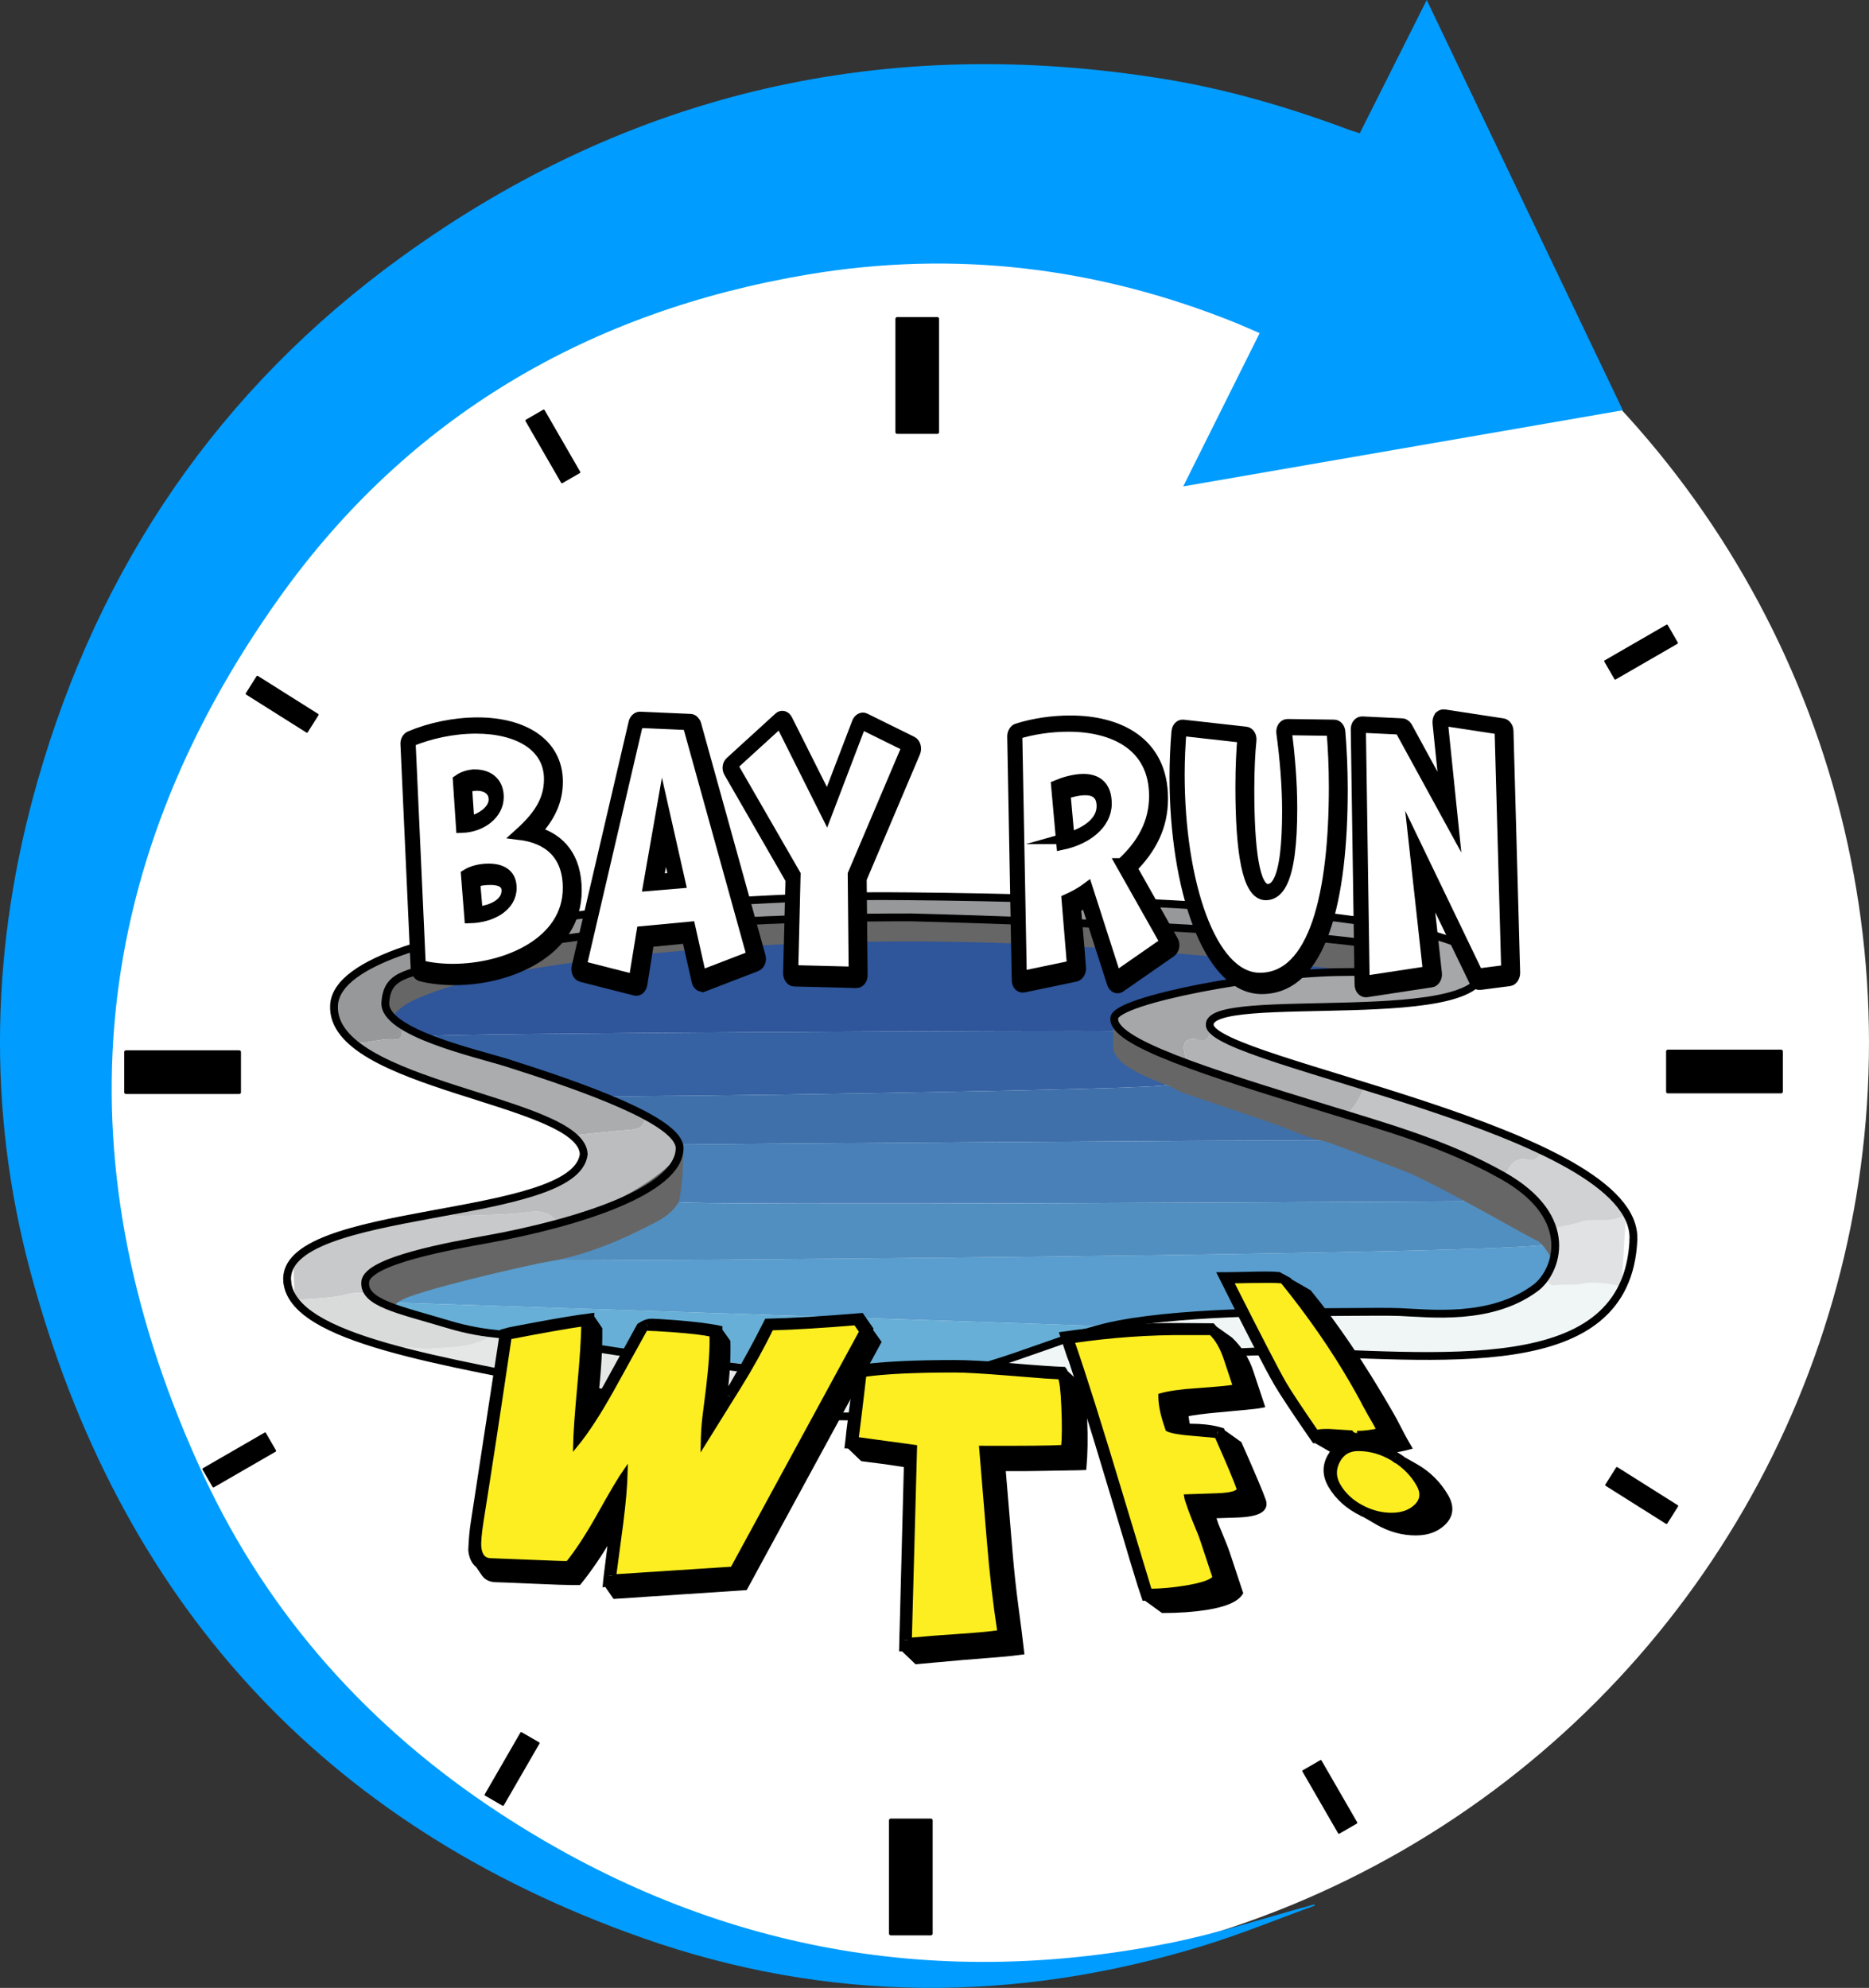 <?xml version="1.0" encoding="UTF-8"?>
<svg xmlns="http://www.w3.org/2000/svg" viewBox="0 0 838.75 892.05">
  <rect x="0" y="0" width="838.75" height="892.05" fill="#333333" stroke="none"/>
  <defs>
    <style>
      .cls-1, .cls-2, .cls-3, .cls-4 {
        fill: none;
      }

      .cls-1, .cls-5, .cls-6, .cls-7, .cls-8, .cls-9, .cls-10, .cls-11, .cls-12, .cls-13, .cls-14, .cls-15, .cls-16, .cls-17, .cls-18, .cls-19, .cls-20, .cls-21, .cls-22, .cls-23, .cls-24, .cls-25, .cls-26, .cls-27, .cls-28 {
        stroke-width: 0px;
      }

      .cls-29 {
        stroke-width: .87px;
      }

      .cls-29, .cls-30, .cls-2, .cls-3, .cls-4 {
        stroke: #000;
      }

      .cls-29, .cls-30, .cls-3 {
        stroke-linecap: round;
        stroke-linejoin: round;
      }

      .cls-30 {
        stroke-width: 1.56px;
      }

      .cls-2 {
        stroke-width: 5.28px;
      }

      .cls-2, .cls-4 {
        stroke-miterlimit: 10;
      }

      .cls-3 {
        stroke-width: 3.5px;
      }

      .cls-4 {
        stroke-width: 1.92px;
      }

      .cls-6 {
        fill: #4880b7;
      }

      .cls-7 {
        fill: #528fc1;
      }

      .cls-8 {
        fill: #599ece;
      }

      .cls-9 {
        fill: #3662a3;
      }

      .cls-10 {
        fill: #3f70aa;
      }

      .cls-11 {
        fill: #c3c4c5;
      }

      .cls-12 {
        fill: #d1d2d3;
      }

      .cls-13 {
        fill: #e1e2e3;
      }

      .cls-14 {
        fill: #c8c9ca;
      }

      .cls-15 {
        fill: #d9dada;
      }

      .cls-16 {
        fill: #aaacad;
      }

      .cls-17 {
        fill: #b2b3b5;
      }

      .cls-18 {
        fill: #bcbdbe;
      }

      .cls-19 {
        fill: #a6a7a9;
      }

      .cls-20 {
        fill: #666;
      }

      .cls-21 {
        fill: #2f559a;
      }

      .cls-22 {
        fill: #96989a;
      }

      .cls-23 {
        fill: #009cff;
      }

      .cls-24 {
        fill: #fff;
      }

      .cls-25 {
        fill: #fcee21;
      }

      .cls-26 {
        fill: #e5e6e6;
      }

      .cls-27 {
        fill: #f0f5f5;
      }

      .cls-28 {
        fill: #67afd6;
      }
    </style>
  </defs>
  <g id="Layer_8" data-name="Layer 8">
    <circle class="cls-24" cx="420.22" cy="467.86" r="418.53"/>
  </g>
  <g id="Layer_11" data-name="Layer 11">
    <path class="cls-23" d="M590.13,855.08c-16.69,6.05-33.15,12.83-50.1,18.03-84.2,25.86-168.64,25.74-251.64-3.47-144.02-50.69-235.1-151.71-274.66-298.63-19.8-73.52-17.72-147.64,3.19-220.75,27.65-96.67,81.61-175.82,163.2-234.91C282.83,40.99,397.43,15.17,522.43,35.44c28.4,4.61,55.95,12.7,82.91,22.77,1.42.53,2.89.95,4.88,1.6,9.88-19.67,19.68-39.16,30.05-59.81,29.59,61.89,58.65,122.69,88.01,184.1-65.64,11.37-130.72,22.64-197.29,34.17,11.65-23.36,22.74-45.61,34.29-68.77-3.86-1.67-7.31-3.24-10.82-4.66-61.92-24.97-126-32.7-191.78-21.68-98.22,16.46-179.24,63.69-237.11,144.74-88.39,123.81-98.19,256.56-34.29,394.1,29.33,63.13,74.8,113.59,132.99,151.67,91.97,60.18,192.41,79.75,300.33,58.31,21.99-4.37,43.43-11.5,65.12-17.36.13.15.27.31.4.46Z"/>
  </g>
  <g id="Layer_12" data-name="Layer 12">
    <rect class="cls-30" x="402.61" y="143.08" width="18.04" height="50.84"/>
    <rect class="cls-29" x="225.31" y="777.82" width="9.02" height="31.98" transform="translate(427.69 -8.56) rotate(30)"/>
    <rect class="cls-29" x="122.1" y="300.05" width="9.02" height="31.98" transform="translate(-208.26 254.63) rotate(-57.78)"/>
    <rect class="cls-29" x="243.59" y="184.33" width="9.02" height="31.98" transform="translate(-66.92 150.89) rotate(-30)"/>
    <rect class="cls-29" x="102.86" y="639.15" width="9.02" height="31.98" transform="translate(621.05 234.59) rotate(60)"/>
    <rect class="cls-29" x="592.28" y="790.37" width="9.02" height="31.98" transform="translate(-323.23 406.42) rotate(-30)"/>
    <rect class="cls-29" x="732.25" y="655.15" width="9.02" height="31.98" transform="translate(-223.86 936.57) rotate(-57.78)"/>
    <rect class="cls-29" x="731.95" y="276.63" width="9.02" height="31.98" transform="translate(621.65 -491.49) rotate(60)"/>
    <rect class="cls-30" x="399.73" y="816.85" width="18.04" height="50.84"/>
    <rect class="cls-30" x="72.93" y="455.7" width="18.04" height="50.84" transform="translate(563.06 399.17) rotate(90)"/>
    <rect class="cls-30" x="764.87" y="455.41" width="18.04" height="50.84" transform="translate(1254.72 -293.06) rotate(90)"/>
  </g>
  <g id="Layer_7" data-name="Layer 7">
    <g>
      <g>
        <path class="cls-28" d="M178.25,584.02c-.55-.02-.84-.03-.84-.03-.09.38-1.75,2.2-1,2.72,5.81,4.1,35.8,10.54,37.02,10.9,1.7.41,139.28,18.07,142.18,18.07,4,0,55.93,3.72,69.93,1,3.6-1.5,16.41-4.09,20.01-5.45,16.21-5.99,24.01-8.17,40.02-13.62,1.6-1.5,3.47,0,5.18-.41,1.22-.44,3.09-.09,3.21-2.13-26.22-1.03-316.18-10.54-316.18-10.54,0,0,.17-.2.46-.52Z"/>
        <path class="cls-8" d="M694.69,556.75c-.03.15-.5.3-1.39.45.88.55,1.4.88,1.39.91-.92,4.88-453.08,8.09-450.55,7.42,1.57-.42,3.14-.85,4.7-1.29-2.55-.01-3.84-.04-3.7-.08-2.38.11-4.75.23-7.12.35-5.7-.82-11.01,2.04-16.51,3.27-12.21,2.86-24.31,5.86-36.22,10.35-2.35.88-5.8,4.52-7.04,5.88-.29.32-.46.52-.46.52,0,0,289.96,9.51,316.18,10.54,1.14.05,1.8.07,1.89.09,0,0,0,0,.01,0,18.11-2.18,36.11-5.18,54.22-6.4,15.48-1.03,79.85,1.56,119.53-1.2,12.07-.84,23.41-13.99,24.08-14.46,4-8.17,7-8.17,1-16.35Z"/>
        <path class="cls-21" d="M498.92,462.71c.49-.07,1.31.32,1.3.24-.6-6.54,1.24-9.74,5.44-11.37,4.9-1.91,9.91-2.86,14.91-3.95,27.51-5.99,55.13-10.9,83.04-11.17,1.6,0,3.3.55,4.7-1.09-1.1-2.04-2.8-2.04-4.4-2.32-16.21-2.32-32.42-3.68-48.63-5.18-19.31-1.77-38.72-3-58.03-4.63-24.71-2.04-49.53-1.91-74.34-3.54-24.81-1.63-49.63,1.77-74.44,1.23-.7,0-1.3.14-2,.14-25.21,2.32-50.53,3.27-75.74,6.54-23.41,3-46.82,6.13-69.84,12.94-6.4,1.91-12.81,3.81-18.81,7.77-2.3,1.64-4.8,3-5.3,7.22,1,1.36,1.9,2.59,2.9,3.81,4.3,1.77,8.2,4.9,12.71,5.59.12,0,.24,0,.36,0,1.77-1.3,290.58-2.65,306.16-2.22Z"/>
        <path class="cls-9" d="M268.98,491.82s.08.02.11.03c5.83.78,252.7-2.83,254.38-4.99.03.01.37.12.98.32-.89-2.68-17.97-19.94-24.86-24.43,0-.01-.24-.03-.67-.04-15.58-.43-304.39.92-306.16,2.22-.12.09-.24.16-.36.27,15.11,5.45,30.12,10.9,45.22,16.08,10.48,3.73,20.86,7.08,31.34,10.54.03-.03.05-.04.02,0Z"/>
        <path class="cls-10" d="M594.38,511.71c-4.95-1.63-10.86-3.76-15.68-5.64-16.25-6.44-48.27-16.94-54.25-18.89-.6-.2-.95-.31-.98-.32-1.68,2.15-248.54,5.76-254.38,4.99-.08,0-.12-.02-.11-.03.03-.05.01-.04-.02,0-.07.07-.24.28-.32.37,6.4,3.95,13.81,4.5,20.01,9.26,5.78,2.04,11.17,5.16,14.77,12.19,0,0,.37-.01,1.06-.02,17.31-.26,243.57-1.94,289.9-1.9Z"/>
        <path class="cls-6" d="M662.05,539.05c-7.01-4.29-34.4-15.98-34.4-17.72-.6-1.09-17.91-5.04-25.01-9.54-.09-.05-3.03-.08-8.26-.08-46.32-.04-272.59,1.64-289.9,1.9-.69,0-1.06.02-1.06.02,1.06,5.43,2.14,19.75.4,25.74,3.04,1.7,332.23-.19,358.23-.33Z"/>
        <path class="cls-7" d="M694.69,558.12s-.51-.35-1.39-.91c-6.02-3.77-29.62-18-29.62-18.16-.11,0-.67,0-1.62,0-26,.14-355.19,2.03-358.23.33-.05-.03-.09-.04-.14-.07-3,2.32-5.8,5.04-8.9,6.95-14.83,8.32-30.3,13.63-45.94,17.99-1.57.44-3.13.87-4.7,1.29-2.53.68,449.64-2.54,450.55-7.42Z"/>
      </g>
      <g>
        <path class="cls-1" d="M696.69,567.65c1.6-3,1.2-5.99,1-9.54,1.22-2.04-1.17-4.89-1-6.81-4.03-8.88-9.39-17.56-21.07-23.17-1.03-.06-3.37-1.78-4.75-2.32-11.72-6.86-64.67-25.91-66.23-26.29-2.3,1.77-19.04-4.64-21.94-6.55-12.08-4.35-24.39-6.26-36.09-11.16-4.5-1.85-7.86-2.04-11.83-4.14-8.36-.78-20.07-9.04-27.72-12.07-2.44-.99-6.5-4.49-6.48-8.31.03-3.55,3.36-5.37,9-6.81,19.61-5.04,40.22-9.67,60.03-12.26,12.81-1.63,25.31-1.77,38.02-2.72,10.31.95,36.02-1.36,35.02-4.09-1-2.72-13.63-5.59-12.13-5.72-.03-.03-.06-.05-.09-.08-2.99,2.03-28.3-4.07-39.8-5.1-12.31-.95-23.81-1.36-36.02-2.72-14.41-1.5-29.72.14-44.02-2.72-4,0-9.81-.14-14.01,0-31.92-.27-65.03-4.09-95.05-4.09-27.61.95-55.03,2.72-83.04,4.09-45.02,1.36-74.04,8.17-115.06,16.35-6.6,1.63-12.61,2.45-19.01,5.45-2.3,1.09-6,2.04-8,4.09-2.5,2.86-4.5,9.81-2,13.62,1.21,1.9,4.66,2.74,5.78,4.93,9.22,7.34,62.25,20.96,88.27,31.86,5.15,2.16,20.88,6.8,21.68,10.07,0,.05.01.1.02.15,4.92,2.23,12.02,4.54,14.99,12.25.3,2.18-.07,3.96-.67,6.14-2.1,4.9-5.33,7.62-8.83,10.21-12.41,9.13-25.59,12.81-39.19,17.04-1.64.4-3.85,2.56-5.8,1.48-1.14,1.85-3.61.81-5.2,1.25-18.01,5.18-36.02,8.17-54.03,12.26-6.6,1.5-19.81,5.59-26.01,9.54-3.3,2.04-1,6.81.07,8.58-.13.1-.27.19-.4.27.32.08.62.17.9.27,3.43,3.14,7.83,5.59,12.43,5.86,9.61,5.04,19.11,6.95,29.02,9.54,1.7.41,4,1.36,5.98.67.6.86,1.26,1.3,1.95,1.51,1.58-.58,3.19-.91,4.96-.15,11.01,1.63,22.11,3.41,33.12,4.9,10.91,1.5,22.14,2.73,33.04,3.96,14.33.96,30.02,2.72,43.8,4.63.6,0,13.63.42,14.23.82-.12.1-.25.19-.37.29,12.42,1.23,37.77,2.28,41.39,3.8,2.3,0,25.01,2.72,30.02,2.72,2.44.03,14.78-2.54,32.02-8.17,12.36-4.04,27.05-11.03,43.02-14.99,22.01-5.45,43.02-6.81,69.04-6.81,17.58,0,38.07-.57,58.03,0,48.03,1.36,72.04-5.45,76.04-16.35.03-3.26,2.42-2.69,3-5.45Z"/>
        <path class="cls-1" d="M541.14,466.39c-.46.11-.99.21-1.59.31.56.02,1.09-.06,1.59-.31Z"/>
        <path class="cls-27" d="M727.71,577.19c-4.8-.95-12.23-2.19-16.94-1.23-4.4.95-8.8.27-13.21.82-2.3.27-3.17-1.76-3.87-3.67-4,10.9-28.01,17.71-76.04,16.35-19.96-.57-40.45,0-58.03,0-26.01,0-47.02,1.36-69.04,6.81-15.97,3.95-30.66,10.94-43.02,14.99-17.23,5.63-29.58,8.2-32.02,8.17-5,0-27.71-2.72-30.02-2.72-3.62-1.52-28.97-2.57-41.39-3.8-7.62,5.97-25.48,9.94-33.65,10.61-13.29,1.21-27.29,1.66-40.81.52-.65.14-1.3.32-1.94.57,1.1,1.77,2.7,1.09,4.1,1.63,8.9.95,17.91,1.36,26.81,2.86,17.11,2.72,34.22,3.95,51.33,4.9,17.21,1.09,34.42.27,51.73.27.65,0,38.85-2.59,89.73-15.5,24.01-6.09,52.17-15.69,78-13.63,42.31,3.38,90.66,6.59,123.25-2.06,18.52-4.92,32.14-14.67,36.16-27.72"/>
        <path class="cls-22" d="M177.09,466.42c4.3.41,3.1-3.54,2.7-6.68.14-.1.28-.34.41-.24-1.13-2.19-4.58-3.03-5.78-4.93-2.5-3.81-.5-10.76,2-13.62,2-2.04,5.7-3,8-4.09,6.4-3,12.41-3.81,19.01-5.45,41.02-8.17,70.04-14.99,115.06-16.35,28.01-1.36,55.43-3.13,83.04-4.09,30.02,0,63.13,3.81,95.05,4.09,4.2-.14,10.01,0,14.01,0,14.31,2.86,29.62,1.23,44.02,2.72,12.21,1.36,23.71,1.77,36.02,2.72,11.5,1.03,36.81,7.12,39.8,5.1-3.77-3.35-7.34-4.81-11.41-2.92-1.8.82-3.3.54-5-1.23-5.22-5.58-3.81-7.08,3.34-6.97-3.84-.72-7.5-1.44-11.72-2.15-.7-.27-24.01-2.72-24.01-2.72,0,0-13.61-1.36-19.01-1.36-4,0-32.42-2.18-48.03-2.72-4,0-72.27-2.87-105.58-3.55-27.11-.54-54.23.55-81.34,2.45-20.01,1.36-40.29,2.6-60.2,5.18-8.9,1.23-18.01,2.72-27.01,4.09-4,0-6.8.68-10.01,1.36-19.61,4.09-38.35,8.03-57.56,14.98-6.4,2.32-12.51,5.45-17.91,10.9-6.4,6.4-6.8,14.44-1.2,22.07,1.3,1.77,2.8,3.13,4.2,4.63.1.06.2.1.31.16,6.33.86,12.47-2.06,18.8-1.39Z"/>
        <path class="cls-16" d="M257.83,509.47c8.7-.95,17.31-1.91,26.01-2.59,3.1-.27,5.1-1.23,5.7-5.59.2.09.41.19.62.28,0-.05,0-.1-.02-.15-.8-3.27-16.53-7.92-21.68-10.07-26.01-10.9-79.04-24.52-88.27-31.86-.13-.1-.27.15-.41.24.4,3.13,1.6,7.08-2.7,6.68-6.33-.67-12.47,2.25-18.8,1.39-.07,0-.14-.01-.21-.02,4,4.9,10.16,7.6,15.34,9.95,15.01,6.81,27.99,9.12,42.5,14.43,14.21,5.18,28.34,8.86,41.55,18.26.42.09.84.18,1.27.25-.28-.39-.58-.8-.89-1.21Z"/>
        <path class="cls-14" d="M132.24,583.38c7.79-.74,15.76-.54,23.44-2.53,3.12-.85,6.81-.93,9.4-.27.13-.09.27-.17.4-.27-1.07-1.76-3.37-6.53-.07-8.58,6.2-3.95,19.41-8.04,26.01-9.54,18.01-4.09,36.02-7.08,54.03-12.26,1.6-.43,4.07.6,5.2-1.25-.07-.04-.13-.07-.2-.11-4.2-5.04-8.43-5.32-13.53-4.64-10.51,1.36-21.11,1.23-31.72,1.77-1.29,0-2.09-.94-2.69-2.42-18.45,3.53-36.8,7.07-54.94,12.91-5.8,1.91-11.41,4.36-15.91,10.08"/>
        <path class="cls-18" d="M205.2,545.71c10.61-.54,21.21-.41,31.72-1.77,5.1-.68,9.33-.4,13.53,4.64.07.04.13.08.2.11,1.95,1.09,4.16-1.08,5.8-1.48,13.61-4.22,26.79-7.91,39.19-17.04,3.5-2.59,6.73-5.31,8.83-10.21.6-2.18.97-3.96.67-6.14-2.98-7.71-10.07-10.02-14.99-12.25-.21-.09-.42-.19-.62-.28-.6,4.36-2.6,5.31-5.7,5.59-8.7.68-17.31,1.63-26.01,2.59.31.41.61.82.89,1.21,4.2,5.86,4.7,9.45-.27,14.74-2.1,1.91-5.6,4.22-8,5.45-15.41,7.9-31.94,8.17-47.95,12.39,0,.01.01.02.02.04.6,1.48,1.4,2.42,2.69,2.42Z"/>
        <path class="cls-26" d="M310.49,623.51c8.17-.67,26.03-4.64,33.65-10.61.12-.1.25-.19.37-.29-.6-.41-13.63-.82-14.23-.82-13.78-1.9-29.46-3.66-43.8-4.63-10.91-1.23-22.14-2.46-33.04-3.96-11.01-1.5-22.11-3.27-33.12-4.9-1.76-.76-3.38-.43-4.96.15,1.82.56,3.91-.45,6.09.54-9.1,6.13-19.04,5.44-28.64,6.26-5,.41-10.58-1.76-15.38.55,4,1.36,5.98,2.17,9.28,2.85,13.11,2.59,26.41,4.77,39.62,7.08,12.11,2.18,25.94,7.23,38.15,7.77,1.73.2,3.47.37,5.22.52,13.52,1.14,27.52.69,40.81-.52Z"/>
        <path class="cls-15" d="M133.77,586.85c14.63,9.41,27.64,14.86,43.65,18.94,4.8-2.32,10.38-.14,15.38-.55,9.61-.82,19.54-.13,28.64-6.26-2.18-.99-4.26.03-6.09-.54-.69-.21-1.34-.65-1.95-1.51-1.97.69-4.28-.27-5.98-.67-9.91-2.59-19.41-4.5-29.02-9.54-4.6-.27-9-2.72-12.43-5.86-.28-.1-.59-.19-.9-.27-2.59-.66-6.28-.57-9.4.27-7.68,1.99-15.65,1.79-23.44,2.53"/>
        <path class="cls-19" d="M614.02,421.47c1.7,1.77,3.2,2.04,5,1.23,4.07-1.89,7.64-.43,11.41,2.92.03.03.06.05.09.08-1.5.14,11.13,3,12.13,5.72,1,2.72-24.71,5.04-35.02,4.09-12.71.95-25.21,1.09-38.02,2.72-19.81,2.59-40.42,7.22-60.03,12.26-5.64,1.44-8.98,3.26-9,6.81-.03,3.82,4.04,7.32,6.48,8.31,7.65,3.03,19.35,11.3,27.72,12.07-.7-.37-1.42-.8-2.18-1.31-1.7-5.99-2.53-9.54,2.67-10.22,1.3-.13,2.82.93,4.25.97.6-.1,1.06-.41,1.53-.52.97-.49,1.87-1.84,2.33-4.26,0,0,0,0,0,0-.52-1.06-1.07-2.27-.78-3.67,1.5-3.27,5.6-3.54,8-4.09,8.2-1.77,16.71-2.86,25.01-2.72,15.71.27,31.32-1.23,47.02-1.36,0,0,7.38-.14,9.58-.14,4.6,0,8.83-2.45,13.43-2.59,5.3-.14,9.3-.82,14.01-4.09,2.5-1.63,6-5.18,6-9.54.1-3.95-2.7-5.04-5-6.81-3.1-2.45-5.5-3.95-9-5.45-8.4-3.41-16.51-4.36-25.01-6.81-3.74-.31-6.85-.53-9.29-.57-7.15-.11-8.56,1.39-3.34,6.97Z"/>
        <path class="cls-13" d="M729.71,544.49c-5.7,5.18-14.13,1.63-20.24,3.81-3.2,1.09-9.38,2.19-12.78,3-.17,1.92,2.22,4.77,1,6.81.2,3.54.6,6.54-1,9.54-.58,2.76-2.98,2.19-3,5.45.7,1.91,1.57,3.94,3.87,3.67,4.4-.54,8.8.14,13.21-.82,4.7-.95,12.13.28,16.94,1.23"/>
        <path class="cls-12" d="M729.71,544.49c-1.3-2.72-5.1-6.27-7-8.17-7.89-7.85-19.5-14.87-30.97-19.74-1.92,5.65-5.68,3.38-8.75,3.52-3.4.27-5.9,2.87-7.3,8.04-.02,0-.04,0-.06,0,11.68,5.61,17.03,14.28,21.07,23.17,3.4-.82,9.58-1.91,12.78-3,6.1-2.18,14.53,1.37,20.24-3.81"/>
        <path class="cls-11" d="M604.64,499.54c1.57.38,54.51,19.43,66.23,26.29,1.38.54,3.71,2.26,4.75,2.32.02,0,.04,0,.06,0,1.4-5.18,3.9-7.77,7.3-8.04,3.07-.13,6.83,2.13,8.75-3.52.02-.05.04-.1.06-.16-8.8-3.81-17.61-7.9-26.61-11.58-11.71-4.77-52.53-17.57-52.53-17.57-2.5,5.45-4.4,9.4-8,12.26Z"/>
        <path class="cls-17" d="M541.14,466.39c-.49.25-1.03.32-1.59.31-1.43-.04-2.98-.67-4.28-.55-5.2.68-4.38,4.23-2.67,10.22.75.51,1.47.94,2.18,1.31,3.97,2.1,7.32,2.29,11.83,4.14,11.71,4.9,24.01,6.81,36.09,11.16,2.9,1.91,19.64,8.32,21.94,6.55,3.6-2.86,5.5-6.81,8-12.26-10.11-2.72-32.02-9.26-42.02-12.26-9.2-2.86-18.73-6.27-27.24-12.67,0,0,0,0,0,0-.46,2.42-1.27,3.57-2.24,4.05Z"/>
        <path class="cls-20" d="M608.52,435.77c-46.82-5.18-93.75-9.67-140.77-11.85-49.03-2.32-97.95-1.91-146.98,1.63-29.12,2.04-58.03,4.9-86.95,10.08-15.31,2.72-30.62,5.72-45.42,11.99-4.2,1.77-8.78,3.96-11.98,8.32-5.1-4.09-4.6-10.35,0-14.99,4.9-4.9,10.18-5.18,15.98-6.68,32.12-8.58,64.46-14.43,97.08-17.84,30.72-3.13,61.61-3.14,92.32-4.37,29.12-1.09,58.23.27,87.35.68,9.5.14,18.94,1.91,28.44,2.32,4,0,12.08,0,12.08,0,0,0,40.6,2.48,73.97,5.46,22.6,2.02,41.62,4.58,43.5,5.58,5.53,1.23,15.68,3.13,15.61,5.59s-22.61,5.72-34.22,4.09Z"/>
        <path class="cls-20" d="M183.89,581.81c-2.5.95-5.1,1.91-7.1,4.36-4.7.14-8.4-3-11.91-6.68-1.9-5.18.23-7.35,2.53-9.12,6.9-5.59,15.68-6.68,23.49-8.32,19.81-4.5,39.85-7.89,59.56-13.48,1.75,1.04,43.15-13.73,55.94-32.63.38,7.79-.33,16.96-1.73,23.36-2.8,4.63-6.6,7.22-10.61,9.26-15.71,8.31-31.92,14.99-48.73,17.71-3.1.41-44.12,9.4-61.43,15.53Z"/>
        <path class="cls-20" d="M628.75,508.25c15.21,5.18,30.02,12,44.92,18.53,4.5,3.54,9.99,6.52,14.01,10.9,5,5.45,6,6.81,9,13.62,1.1,5.72,2,5.45.3,14.71-2-3.54-4-7.08-7-9.26-.8.27-38.52-21.8-57.23-30.24-1.6-.68-37.75-14.58-38.55-14.44-7.2-1.23-14.01-4.77-21.01-7.22-13.51-4.77-27.11-9.26-40.72-13.9-2.7-.68-4.88-2.31-7.88-3.67-6.9-2.72-14.23-5.18-20.54-10.09-1.4-1.09-3.87-3.81-4.48-6.26.2-3.95-.2-8.99,0-13.62,2,4.09,2.42,4.06,6,6.81,6.11,4.68,16.73,10.35,25.01,12.26,6,1.36,12.41,4.77,18.01,6.81,9.61,3.54,31.02,9.54,34.02,10.9s46.12,14.5,46.12,14.16Z"/>
        <path class="cls-3" d="M128.89,575.14c-3.3-34.51,129.6-26.46,133.07-57.22-.93-24.53-113.84-30.43-112.06-66.75,2-40.87,196.6-49.3,248.13-49.04,51.53.26,260.19,2.94,267.16,30.15,7.98,31.16-124.47,10.98-122.28,27.88,2.19,16.9,192.35,46.78,190.12,96.2"/>
        <path class="cls-3" d="M733.04,556.36c-2.89,63.87-86.86,51.83-159.91,50.11-58.03-1.36-109.06,24.52-173.09,28.61-19.22,1.23-73.45,1.25-134.07-10.9-67.34-13.5-134.59-23.12-137.07-49.04"/>
        <path class="cls-3" d="M253.83,602.81c-26.42-5.06-33.56-2.78-52.9-8.6-22.11-6.65-38.02-9.54-37.02-19.07,1-9.54,39.18-16.19,55.03-19.07,40.37-7.35,86.05-21.75,86.05-40.87,0-12.26-43.83-27.61-77.04-38.14-13.78-4.37-56.03-13.69-55.03-27.25,1-13.62,10.8-12.47,33.02-19.07,17.46-5.19,39.2-8.68,68.04-12.26,54-6.7,112.04-6.81,135.07-6.81,0,0,80.52,1.96,144.57,6.26,67.23,4.52,88.03,9.09,89.55,14.17-2,2.72-25.04,4.07-40.02,4.09-35.98.04-101.58,12.4-103.05,20.43-2,10.9,42.14,24.62,95.05,40.87,28.58,8.78,54.09,15.98,79.04,29.97,34.02,19.07,24.16,43.55,15.01,50.41-20.01,14.99-47.59,11.43-61.03,10.9-8.79-.35-35.21.21-44.02,0-1.54-.04-58.5-.41-88.05,6.81-25.7,6.28-54.52,21.29-83.51,23.18-41.55,2.71-150.03-14.27-158.74-15.94Z"/>
      </g>
    </g>
    <g>
      <g>
        <path class="cls-5" d="M676.56,328l3,108.58c0,1.58-.96,3.15-2.14,3.29l-13.27,1.72c-.75.14-1.82-.57-2.26-1.43l-22.15-45.84c1.6,14.18,3.21,28.36,4.71,42.54.21,1.72-.86,3.44-2.14,3.58l-29.21,4.44c-1.39.14-2.57-1.29-2.57-3.15l-1.71-114.45c0-1.86,1.07-3.15,2.46-3.15l18.08.86c.53,0,1.5.72,1.82,1.29l17.87,32.8-3.53-34.52c-.21-2.15.96-3.87,2.57-3.58l26.33,4.01c1.07.14,2.14,1.58,2.14,3.01ZM676.35,435.58l-3-108.58-26.33-4.01,4.81,46.84-23.43-42.83-18.08-.86,1.71,114.45,29.21-4.44-6.31-57.3,28.14,58.44,13.28-1.72Z"/>
        <polygon class="cls-24" points="673.35 327 676.35 435.58 663.07 437.29 634.93 378.85 641.24 436.15 612.03 440.59 610.32 326.14 628.4 327 651.84 369.83 647.02 322.99 673.35 327"/>
        <path class="cls-5" d="M601.13,328.43c.64,7.88,1.07,16.47,1.07,25.78,0,49.27-9.31,89.24-35.95,89.24-23.98,0-38.74-45.41-38.74-94.82,0-6.88.32-13.61.86-20.2.02-.3.07-.6.15-.87h1.35c-.53,6.6-.86,13.19-.86,19.92,0,47.84,13.91,91.67,36.39,91.67,24.93,0,33.6-38.53,33.6-86.09,0-9.17-.43-17.62-1.07-25.5l-20.97-.29c1.5,11.03,2.57,23.63,2.57,35.38,0,15.6-1.34,27.39-4.61,33.65l-.93-.83c2.88-5.53,4.04-16.7,4.04-31.67,0-11.32-1.07-23.78-2.57-34.81-.32-2.01.86-3.72,2.35-3.72l20.97.29c1.18,0,2.25,1.29,2.35,2.86Z"/>
        <path class="cls-24" d="M597.92,327.57c.64,7.88,1.07,16.33,1.07,25.5,0,47.56-8.67,86.09-33.6,86.09-22.48,0-36.39-43.83-36.39-91.67,0-6.73.32-13.32.86-19.91l28.15,3.15c-.53,4.73-.96,13.46-.96,22.2,0,29.22,3,48.42,11.02,48.42,2.87,0,5.13-1.76,6.84-5.03,3.27-6.26,4.61-18.05,4.61-33.65,0-11.75-1.07-24.35-2.57-35.38l20.97.29Z"/>
        <path class="cls-5" d="M573.97,395.48l.93.83c-1.71,3.27-3.97,5.03-6.84,5.03-8.02,0-11.02-19.19-11.02-48.42,0-8.74.43-17.48.96-22.2l-28.15-3.15h-1.35c.37-1.27,1.36-2.12,2.42-2.01l28.15,3.15c1.39.14,2.35,1.72,2.14,3.58-.53,4.73-.96,13.32-.96,21.77,0,27.36,2.35,45.26,8.67,45.26,2.08,0,3.73-1.35,5.05-3.85Z"/>
        <path class="cls-5" d="M526.13,422.25c.96,1.58.53,3.72-.86,4.73l-22.68,15.76c-1.18.86-2.67.14-3.21-1.58l-11.88-36.96c-1.93,1.29-3.32,2.15-5.03,3.01.75,9.17,1.6,18.19,2.25,27.22.11,1.58-.86,3.15-2.03,3.44l-23.34,4.87c-1.5.29-2.67-1-2.67-3.01l-2.03-109.29c0-1.43.86-2.86,1.82-3.15,7.71-2.44,16.06-3.58,23.87-3.58,21.61,0,41.19,9.45,41.19,34.66,0,12.32-5.03,22.2-13.91,31.08l18.51,32.8ZM523.34,422.97l-19.9-35.24c9.42-8.59,14.87-18.48,14.87-30.51,0-22.92-18.51-31.51-38.84-31.51-7.81,0-15.95,1.15-23.34,3.44l2.03,109.29,23.34-4.87-2.46-29.79c2.57-1.15,5.88-2.86,8.77-5.01l12.84,39.96,22.68-15.76Z"/>
        <path class="cls-24" d="M503.44,387.73l19.9,35.24-22.68,15.76-12.84-39.96c-2.89,2.15-6.21,3.87-8.77,5.01l2.46,29.79-23.34,4.87-2.03-109.29c7.38-2.29,15.53-3.44,23.34-3.44,20.33,0,38.84,8.59,38.84,31.51,0,12.03-5.46,21.92-14.87,30.51ZM496.27,360.66c0-8.31-4.71-10.74-10.06-10.74-4.17,0-8.77,1.43-11.88,2.72l2.35,26.07c10.81-2.29,19.58-9.02,19.58-18.05Z"/>
        <path class="cls-5" d="M486.22,349.92c5.35,0,10.06,2.44,10.06,10.74,0,9.02-8.77,15.76-19.58,18.05l-2.35-26.07c3.1-1.29,7.7-2.72,11.88-2.72ZM494.78,361.81c0-5.87-3.64-7.59-7.7-7.59-3,0-6.63.86-9.31,1.86l1.82,20.05c8.67-2.44,15.19-7.59,15.19-14.32Z"/>
        <path class="cls-5" d="M409.18,333.02c1.39.72,1.93,2.86,1.18,4.58l-24.07,56.72.43,43.26c0,1.72-1.07,3.15-2.35,3.15l-27.93-.72c-1.28,0-2.35-1.58-2.35-3.29l1.07-42.11c-9.31-16.04-18.4-32.09-27.71-48.13-.87-1.43-.64-3.44.53-4.44l21.83-19.91c1.07-1,2.46-.57,3.21.86l18.4,36.67,13.59-35.52c.53-1.29,1.93-2.15,3-1.58l21.19,10.46ZM383.07,392.32l24.4-57.44-21.19-10.46-15.41,40.39-20.65-41.25-21.83,19.91,28.25,48.99-1.07,43.26,27.93.72-.43-44.12Z"/>
        <polygon class="cls-24" points="407.47 334.88 383.07 392.32 383.5 436.43 355.58 435.72 356.64 392.46 328.4 343.47 350.23 323.56 370.88 364.82 386.28 324.42 407.47 334.88"/>
        <path class="cls-5" d="M340.92,429.13c.53,1.72-.21,3.58-1.6,4.15l-23.43,9.02c-1.28.43-2.57-.43-2.89-2.15l-4.39-19.48-17.65,1.72-3.1,19.34c-.32,1.58-1.39,2.72-2.67,2.44l-24.18-6.16c-1.39-.29-2.25-2.29-1.82-4.15l25.57-109.72c.32-1.15,1.39-2.15,2.35-2.15l22.79,1c.86,0,1.82,1,2.14,2.01l28.89,104.14ZM337.81,429.13l-28.89-104.14-22.79-1-25.57,109.72,24.18,6.16,3.53-21.63,21.19-2.01,4.92,21.92,23.43-9.02Z"/>
        <path class="cls-24" d="M308.92,324.99l28.89,104.14-23.43,9.02-4.92-21.92-21.19,2.01-3.53,21.63-24.18-6.16,25.57-109.72,22.79,1ZM304.97,396.04l-7.6-33.66-6.1,34.81,13.7-1.15Z"/>
        <path class="cls-5" d="M297.37,362.38l7.6,33.66-13.7,1.15,6.1-34.81ZM302.72,394.18l-4.28-18.62c-1.18,6.59-1.93,11.75-3.32,19.48,2.46-.29,4.28-.72,7.6-.86Z"/>
        <path class="cls-5" d="M240.13,373.41c11.13,3.15,18.3,11.32,18.3,26.21,0,26.93-29.53,39.82-54.35,39.82-5.56,0-10.7-.57-15.19-1.72-.96-.29-1.82-1.72-1.93-3.01l-4.6-100.84c-.11-1.29.64-2.72,1.6-3.15,9.09-3.87,19.9-6.16,30.49-6.16,20.12,0,35.52,9.02,35.52,26.21,0,8.88-3.64,15.9-9.84,22.63ZM255.21,398.48c0-15.18-8.99-22.63-21.93-24.21,8.56-7.73,13.48-14.9,13.48-24.64,0-15.18-14.34-23.06-33.17-23.06-10.27,0-20.86,2.29-29.74,6.02l4.6,100.84c4.49,1.15,9.52,1.72,14.77,1.72,23.75,0,52-11.89,52-36.67Z"/>
        <path class="cls-24" d="M233.28,374.27c12.95,1.58,21.93,9.02,21.93,24.21,0,24.78-28.25,36.67-52,36.67-5.24,0-10.27-.57-14.77-1.72l-4.6-100.84c8.88-3.72,19.47-6.02,29.74-6.02,18.83,0,33.17,7.88,33.17,23.06,0,9.74-4.92,16.9-13.48,24.64ZM229.21,398.48c0-6.02-4.17-8.31-9.95-8.31-3.53,0-7.17.86-9.74,2.44l1.5,19.05c9.63-.29,18.19-5.16,18.19-13.18ZM223.44,357.65c0-6.45-4.39-9.74-10.27-9.74-2.35,0-5.03.72-7.28,2.29l1.39,20.91c8.77-.29,16.16-6.02,16.16-13.46Z"/>
        <path class="cls-5" d="M219.26,390.17c5.78,0,9.95,2.29,9.95,8.31,0,8.02-8.56,12.89-18.19,13.18l-1.5-19.05c2.57-1.58,6.21-2.44,9.74-2.44ZM227.72,399.62c0-3.72-3.21-5.16-7.6-5.16-2.67,0-5.14.29-7.28,1.29l1.18,13.75c7.49-.72,13.7-4.15,13.7-9.88Z"/>
        <path class="cls-5" d="M213.16,347.91c5.88,0,10.27,3.29,10.27,9.74,0,7.45-7.38,13.18-16.16,13.46l-1.39-20.91c2.25-1.58,4.92-2.29,7.28-2.29ZM221.94,358.8c0-4.3-3.42-6.59-7.92-6.59-1.6,0-3.32.29-4.81,1l1.07,15.76c5.99-1.15,11.66-5.3,11.66-10.17Z"/>
      </g>
      <g>
        <path class="cls-2" d="M182.35,333.88c-.11-1.29.64-2.72,1.6-3.15,9.09-3.87,19.9-6.16,30.49-6.16,20.12,0,35.52,9.02,35.52,26.21,0,8.88-3.64,15.9-9.84,22.63,11.13,3.15,18.3,11.32,18.3,26.21,0,26.93-29.53,39.82-54.35,39.82-5.56,0-10.7-.57-15.19-1.72-.96-.29-1.82-1.72-1.93-3.01l-4.6-100.84Z"/>
        <path class="cls-2" d="M203.21,435.15c23.75,0,52-11.89,52-36.67,0-15.18-8.99-22.63-21.93-24.21,8.56-7.73,13.48-14.9,13.48-24.64,0-15.18-14.34-23.06-33.17-23.06-10.27,0-20.86,2.29-29.74,6.02l4.6,100.84c4.49,1.15,9.52,1.72,14.77,1.72Z"/>
        <path class="cls-2" d="M213.16,347.91c5.88,0,10.27,3.29,10.27,9.74,0,7.45-7.38,13.18-16.16,13.46l-1.39-20.91c2.25-1.58,4.92-2.29,7.28-2.29Z"/>
        <path class="cls-2" d="M210.27,368.97c5.99-1.15,11.66-5.3,11.66-10.17,0-4.3-3.42-6.59-7.92-6.59-1.6,0-3.32.29-4.81,1l1.07,15.76Z"/>
        <path class="cls-2" d="M219.26,390.17c5.78,0,9.95,2.29,9.95,8.31,0,8.02-8.56,12.89-18.19,13.18l-1.5-19.05c2.57-1.58,6.21-2.44,9.74-2.44Z"/>
        <path class="cls-2" d="M214.02,409.51c7.49-.72,13.7-4.15,13.7-9.88,0-3.72-3.21-5.16-7.6-5.16-2.67,0-5.14.29-7.28,1.29l1.18,13.75Z"/>
        <path class="cls-2" d="M315.88,442.31c-1.28.43-2.57-.43-2.89-2.15l-4.39-19.48-17.65,1.72-3.1,19.34c-.32,1.58-1.39,2.72-2.67,2.44l-24.18-6.16c-1.39-.29-2.25-2.29-1.82-4.15l25.57-109.72c.32-1.15,1.39-2.15,2.35-2.15l22.79,1c.86,0,1.82,1,2.14,2.01l28.89,104.14c.53,1.72-.21,3.58-1.6,4.15l-23.43,9.02Z"/>
        <polygon class="cls-2" points="308.92 324.99 286.13 323.99 260.56 433.71 284.74 439.87 288.27 418.24 309.46 416.24 314.38 438.15 337.81 429.13 308.92 324.99"/>
        <polygon class="cls-2" points="291.27 397.19 297.37 362.38 304.97 396.04 291.27 397.19"/>
        <path class="cls-2" d="M298.44,375.56c-1.18,6.59-1.93,11.75-3.32,19.48,2.46-.29,4.28-.72,7.6-.86l-4.28-18.62Z"/>
        <path class="cls-2" d="M356.43,440.02c-1.28,0-2.35-1.58-2.35-3.29l1.07-42.11c-9.31-16.04-18.4-32.09-27.71-48.13-.87-1.43-.64-3.44.53-4.44l21.83-19.91c1.07-1,2.46-.57,3.21.86l18.4,36.67,13.59-35.52c.53-1.29,1.93-2.15,3-1.58l21.19,10.46c1.39.72,1.93,2.86,1.18,4.58l-24.07,56.72.43,43.26c0,1.72-1.07,3.15-2.35,3.15l-27.93-.72Z"/>
        <polygon class="cls-2" points="383.07 392.32 407.47 334.88 386.28 324.42 370.88 364.82 350.23 323.56 328.4 343.47 356.64 392.46 355.58 435.72 383.5 436.43 383.07 392.32"/>
        <path class="cls-2" d="M502.59,442.74c-1.18.86-2.67.14-3.21-1.58l-11.88-36.96c-1.93,1.29-3.32,2.15-5.03,3.01.75,9.17,1.6,18.19,2.25,27.22.11,1.58-.86,3.15-2.03,3.44l-23.34,4.87c-1.5.29-2.67-1-2.67-3.01l-2.03-109.29c0-1.43.86-2.86,1.82-3.15,7.71-2.44,16.06-3.58,23.87-3.58,21.61,0,41.19,9.45,41.19,34.66,0,12.32-5.03,22.2-13.91,31.08l18.51,32.8c.96,1.58.53,3.72-.86,4.73l-22.68,15.76Z"/>
        <path class="cls-2" d="M503.44,387.73c9.42-8.59,14.87-18.48,14.87-30.51,0-22.92-18.51-31.51-38.84-31.51-7.81,0-15.95,1.15-23.34,3.44l2.03,109.29,23.34-4.87-2.46-29.79c2.57-1.15,5.88-2.86,8.77-5.01l12.84,39.96,22.68-15.76-19.9-35.24Z"/>
        <path class="cls-2" d="M486.22,349.92c5.35,0,10.06,2.44,10.06,10.74,0,9.02-8.77,15.76-19.58,18.05l-2.35-26.07c3.1-1.29,7.7-2.72,11.88-2.72Z"/>
        <path class="cls-2" d="M479.58,376.13c8.67-2.44,15.19-7.59,15.19-14.32,0-5.87-3.64-7.59-7.7-7.59-3,0-6.63.86-9.31,1.86l1.82,20.05Z"/>
        <path class="cls-2" d="M573.97,395.48c2.88-5.53,4.04-16.7,4.04-31.67,0-11.32-1.07-23.78-2.57-34.81-.32-2.01.86-3.72,2.35-3.72l20.97.29c1.18,0,2.25,1.29,2.35,2.86.64,7.88,1.07,16.47,1.07,25.78,0,49.27-9.31,89.24-35.95,89.24-23.98,0-38.74-45.41-38.74-94.82,0-6.88.32-13.61.86-20.2.02-.3.07-.6.15-.87.37-1.26,1.36-2.11,2.42-1.99l28.15,3.15c1.39.14,2.35,1.72,2.14,3.58-.53,4.73-.96,13.32-.96,21.77,0,27.36,2.35,45.26,8.67,45.26,2.08,0,3.73-1.35,5.05-3.85Z"/>
        <path class="cls-2" d="M529.86,327.57c-.53,6.59-.86,13.18-.86,19.91,0,47.84,13.91,91.67,36.39,91.67,24.93,0,33.6-38.53,33.6-86.09,0-9.17-.43-17.62-1.07-25.5l-20.97-.29c1.5,11.03,2.57,23.63,2.57,35.38,0,15.6-1.34,27.39-4.61,33.65-1.71,3.27-3.97,5.03-6.84,5.03-8.02,0-11.02-19.19-11.02-48.42,0-8.74.43-17.48.96-22.2l-28.15-3.15Z"/>
        <path class="cls-2" d="M664.15,441.59c-.75.14-1.82-.57-2.26-1.43l-22.15-45.84c1.6,14.18,3.21,28.36,4.71,42.54.21,1.72-.86,3.44-2.14,3.58l-29.21,4.44c-1.39.14-2.57-1.29-2.57-3.15l-1.71-114.45c0-1.86,1.07-3.15,2.46-3.15l18.08.86c.53,0,1.5.72,1.82,1.29l17.87,32.8-3.53-34.52c-.21-2.15.96-3.87,2.57-3.58l26.33,4.01c1.07.14,2.14,1.58,2.14,3.01l3,108.58c0,1.58-.96,3.15-2.14,3.29l-13.27,1.72Z"/>
        <polygon class="cls-2" points="673.35 327 647.02 322.99 651.84 369.83 628.4 327 610.32 326.14 612.03 440.59 641.24 436.15 634.93 378.85 663.07 437.29 676.35 435.58 673.35 327"/>
      </g>
    </g>
    <g>
      <g>
        <path class="cls-5" d="M649.05,671.39c2.7,4.7,2.29,8.75-1.25,12.15-3.11,2.99-7.26,4.48-12.42,4.48-5.98,0-11.75-1.59-17.29-4.78l-5.52-3.21-1.23-.56,1.11-2.41c3.95,1.85,7.94,2.77,12.05,2.77,4.6,0,8.24-1.28,10.95-3.84,2.9-2.77,3.26-6.07,1.04-9.91-2.63-4.58-6.36-8.32-11.12-11.23l1.42-2.22c1.37.82,2.43,1.54,3.19,2.15l5.11,2.89c5.95,3.33,10.59,7.91,13.96,13.74Z"/>
        <path class="cls-25" d="M636.49,666.06c2.22,3.84,1.86,7.14-1.04,9.91-2.72,2.56-6.36,3.84-10.95,3.84-4.1,0-8.1-.92-12.05-2.77-.55-.27-1.11-.55-1.67-.85-4.46-2.41-7.84-5.62-10.13-9.58-2.1-3.62-2.19-7.28-.27-10.93,1.9-3.66,4.95-5.48,9.12-5.48,5.42,0,10.59,1.47,15.53,4.43.12.07.22.14.34.22,4.77,2.9,8.49,6.65,11.12,11.23Z"/>
        <path class="cls-5" d="M609.08,643.05c3.08-.02,6.29-.41,9.65-1.16-.05-.09-.14-.22-.26-.43-.21-.65-.62-1.5-1.23-2.56l-2.63-4.58c-2.05-3.69-3.25-5.89-3.57-6.61-1.35-2.48-2.73-4.94-4.12-7.35-8.73-15.14-19.22-30.28-31.47-45.4-1.55-.14-3.37-.22-5.42-.22-5.98,0-11.81.09-17.46.22,12.69,25.15,20.59,40.39,23.65,45.7,2.19,3.78,7.02,11.09,14.51,21.95,1.16-.27,2.72-.43,4.68-.43.73,0,1.71.03,2.89.12,7.18.44,10.78.68,10.78.73ZM630.78,646.36l1.78,3.08c-2.9.79-5.76,1.32-8.54,1.61,1.03.56,1.95,1.08,2.77,1.57l-1.42,2.22c-.12-.09-.22-.15-.34-.22-4.94-2.96-10.11-4.43-15.53-4.43-4.17,0-7.23,1.83-9.12,5.48-1.91,3.66-1.83,7.31.27,10.93,2.29,3.96,5.67,7.18,10.13,9.58.56.31,1.13.58,1.67.85l-1.11,2.41c-6.44-3.09-11.24-7.38-14.4-12.85-2.53-4.41-2.65-8.75-.36-13,.58-.99,1.13-1.81,1.66-2.46l-7.93-4.58c-.09,0-.14.03-.19.1h-.36c-9.02-13.07-14.76-21.73-17.22-26-4.08-7.09-12.49-23.36-25.18-48.8,2.37,0,5.84-.05,10.42-.15,4.56-.12,8.05-.17,10.42-.17s4.22.07,5.77.22l4.68,2.55c.17.29.31.48.43.55l8.49,4.9c12.01,14.69,24,32.46,36.02,53.27l1.16,2.02c.75,1.28,1.74,3.18,3.02,5.66,1.26,2.49,2.27,4.37,3.01,5.66Z"/>
        <path class="cls-25" d="M618.48,641.46c.12.21.21.34.26.43-3.37.75-6.58,1.14-9.65,1.16,0-.05-3.61-.29-10.78-.73-1.18-.09-2.15-.12-2.89-.12-1.96,0-3.52.15-4.68.43-7.48-10.87-12.32-18.18-14.51-21.95-3.06-5.31-10.95-20.55-23.65-45.7,5.66-.14,11.48-.22,17.46-.22,2.05,0,3.86.09,5.42.22,12.25,15.12,22.74,30.26,31.47,45.4,1.38,2.41,2.77,4.87,4.12,7.35.32.72,1.52,2.92,3.57,6.61l2.63,4.58c.62,1.06,1.03,1.91,1.23,2.56Z"/>
        <path class="cls-5" d="M567.19,673.48c1.33,4.05-2.61,6.24-11.86,6.54l-10.71.36,1.23,3.72c.05.17.48,1.18,1.26,3.04,1.93,4.6,3.26,8.01,4.02,10.29l5.76,17.39c-1.91,3.11-7.06,5.33-15.39,6.66-5.83.92-12.4,1.4-19.7,1.4l-7.6-5.5h-.73l-2.02-6.07-1.45-4.78c-1.42-4.53-2.68-8.73-3.81-12.61l-6.58-22.07c-5.13-17.22-9.7-32.17-13.75-44.9-.44-2.22-1.01-4-1.69-5.33-1.09-3.4-2.15-6.63-3.16-9.69l-.46-1.4c-.48-1.25-.75-1.95-.82-2.1l-3.25-9.81c19.58-2.8,37.09-4.12,52.57-3.96l15.17.12c.5.55.89.97,1.16,1.28l-1.9,2.1h-11.07c-16.37-.15-33.44,1.04-51.2,3.62,5.19,14.95,12.57,38.34,22.13,70.19l12.66,41.91c4.84,0,10.13-.46,15.89-1.4,7.71-1.25,12.11-2.8,13.22-4.66l-5.38-16.23c-.46-1.4-.91-2.65-1.35-3.74l-2.58-6.3c-1.08-2.72-1.78-4.6-2.1-5.6-.75-2.02-1.21-3.5-1.35-4.44l13.74-.46c7.14-.24,10.39-1.37,9.7-3.38-1.03-3.11-4.29-10.87-9.77-23.24l.75-3.19c.62.15,1.21.31,1.79.5l.24.7,7.55,5.38c6.17,13.94,9.79,22.5,10.85,25.68Z"/>
        <path class="cls-5" d="M561.54,615.56l5.04,15.19c-1.47.31-4.25.67-8.39,1.04l-11.46,1.06c-6.13.55-10.93,1.16-14.39,1.86.26,2.26.53,3.98.84,5.14h1.11c4.75,0,8.92.46,12.47,1.37l-.75,3.19c-.55-.17-4.15-.51-10.82-1.06-5.81-.46-9.55-1.13-11.23-1.98l-.85-2.58c-1.57-4.73-2.36-8.95-2.34-12.61,3.74-1.08,9.28-1.86,16.57-2.32,8.82-.63,14.45-1.18,16.93-1.66l-4.12-12.42c-1.69-5.09-3.91-8.95-6.68-11.62l1.9-2.1,6.9,4.9c4.32,4.12,7.42,8.99,9.26,14.59Z"/>
        <path class="cls-25" d="M555.78,667.65c.68,2.02-2.56,3.14-9.7,3.38l-13.74.46c.14.94.6,2.43,1.35,4.44.32,1.01,1.03,2.89,2.1,5.6l2.58,6.3c.44,1.09.89,2.34,1.35,3.74l5.38,16.23c-1.11,1.86-5.52,3.42-13.22,4.66-5.76.94-11.05,1.4-15.89,1.4l-12.66-41.91c-9.55-31.85-16.93-55.24-22.13-70.19,17.77-2.58,34.84-3.78,51.2-3.62h11.07c2.77,2.67,4.99,6.53,6.68,11.62l4.12,12.42c-2.48.48-8.12,1.03-16.93,1.66-7.3.46-12.83,1.25-16.57,2.32-.02,3.66.77,7.88,2.34,12.61l.85,2.58c1.67.85,5.42,1.52,11.23,1.98,6.66.55,10.27.89,10.82,1.06,5.48,12.37,8.75,20.13,9.77,23.24Z"/>
        <path class="cls-5" d="M486.97,637.44c.32,7.94.21,15.04-.36,21.27-1.88.09-3.23.12-4.05.12l-13.77.24c-4.6.09-7.45.12-8.61.12h-9.84l3.18,37.98c.63,7.62,1.49,15.58,2.58,23.85l1.44,10.93c.82,6.3,1.25,9.52,1.25,9.58-3.02.41-6.49.79-10.4,1.11-12.68.99-21.95,1.76-27.83,2.34l-9.31.85-6.15-5.89c-.09,0-.21.03-.36.12h-.26l.1-4.29,3.67.1c8.08-.73,14.78-1.26,20.11-1.59,8.99-.58,15.74-1.2,20.21-1.85-2.02-13.1-3.61-26.88-4.77-41.3l-3.43-41.41c19.53.07,31.78-.05,36.77-.38.41-3.78.46-9.79.12-18.08-.32-7.62-.87-12.05-1.66-13.28-1.73-.07-3.91-.19-6.54-.36l-16.9-1.35c-11.45-.91-19.29-1.35-23.56-1.35-18.04,0-31.62.65-40.75,1.96l-1.03-.56,1.81-3.33c9.88-1.18,23.15-1.76,39.81-1.76,5.83,0,14.01.44,24.55,1.35,11.43.99,19.61,1.55,24.53,1.73.36.41.58.85.68,1.35l5.5,5.16c.15.24.31.5.44.77.55,1.73,1.13,3.5,1.69,5.33.58,2.8.96,6.29,1.13,10.49Z"/>
        <path class="cls-5" d="M485.85,626.95c-.56-1.83-1.14-3.61-1.69-5.33.68,1.33,1.25,3.11,1.69,5.33Z"/>
        <path class="cls-25" d="M477.25,631.29c.34,8.29.29,14.3-.12,18.08-4.99.32-17.24.44-36.77.38l3.43,41.41c1.16,14.42,2.75,28.19,4.77,41.3-4.48.65-11.23,1.26-20.21,1.85-5.33.32-12.03.85-20.11,1.59l2.34-86.52c-5.86-.82-14.61-2.02-26.23-3.57.92-7.12,2.08-16.74,3.49-28.87,9.12-1.32,22.71-1.96,40.75-1.96,4.27,0,12.11.44,23.56,1.35l16.9,1.35c2.63.17,4.82.29,6.54.36.79,1.23,1.33,5.66,1.66,13.28Z"/>
        <path class="cls-5" d="M410.59,649.37l-2.34,86.52-3.67-.1,2.03-78.3c-5.52-.82-8.54-1.28-9.04-1.35l-10.63-1.37-5.76-5.52c-.51-.17-.87-.26-1.13-.26.5-4.08.73-6.27.72-6.51l2.43-18.93c.03-.22.05-.43.09-.67l3.54-6.53,1.03.56c-1.4,12.13-2.56,21.75-3.49,28.87,11.62,1.55,20.37,2.75,26.23,3.57Z"/>
        <path class="cls-5" d="M390.65,596.83l3.86,5.4-5.88,10.8c-1.5.19-2.92.38-4.25.58-.44,3.81-.8,6.9-1.09,9.28l-48.78,89.71-58.69,3.9-3.81-5.52-.53.12c.12-1.49.27-2.92.46-4.34l3.66.46c0,.1-.02.17-.02.21l53.1-3.45,57.9-106.44-2.61-3.79c-14.49,1.21-27.08,1.98-37.78,2.29-4.24,8.73-9.11,17.51-14.59,26.33l-3.13,5.02-2.73-1.71c.09-.14.14-.26.17-.32.94-1.61,1.78-2.96,2.51-4.03,5.66-9.65,10.85-19.19,15.58-28.62,10.92-.22,25.13-1.08,42.66-2.53l4.29,6.2c-.03.09-.1.15-.21.24l-.1.22Z"/>
        <path class="cls-5" d="M388.63,613.03l-1.81,3.33-3.54,6.53c.29-2.37.65-5.47,1.09-9.28,1.33-.21,2.75-.39,4.25-.58Z"/>
        <path class="cls-25" d="M383.97,593.74l2.61,3.79-57.9,106.44-53.1,3.45s.02-.1.02-.21c.19-1.44,1.23-9.29,3.14-23.59,1.21-9.43,1.88-17.32,2.02-23.68-2.32,3.3-6.46,10.27-12.4,20.93-4.8,8.49-9.29,15.36-13.5,20.57-.94.07-6.8-.12-17.61-.58l-17.2-.68c-2.97-.15-4.65-2.15-4.99-5.98-.19-2.29.15-6.2,1.03-11.72,3.61-22.6,7.81-50.08,12.57-82.42,14.69-2.84,25.78-4.8,33.23-5.88-.1,6.53-.68,15.6-1.76,27.25-1.18,12.8-1.83,21.92-1.93,27.35,5.01-6.05,10.64-14.71,16.9-25.97l14.68-26.55c.09-.03.32-.05.68-.05,1.5-.02,5.35.19,11.52.62,8.3.62,14.1,1.32,17.43,2.07.24,5.6-.31,13.8-1.62,24.6l-1.57,12.54c-.41,3.21-.67,7.31-.75,12.28l13.04-20.95,3.13-5.02c5.48-8.82,10.35-17.6,14.59-26.33,10.7-.31,23.29-1.08,37.78-2.29Z"/>
        <path class="cls-5" d="M328.47,627.38l-13.04,20.95c.09-4.97.34-9.07.75-12.28l1.57-12.54c1.32-10.8,1.86-19,1.62-24.6-3.33-.75-9.12-1.45-17.43-2.07-6.17-.43-10.01-.63-11.52-.62l-.1-3.23c.68-.19,1.35-.29,2-.29,1.49,0,5.21.22,11.19.68,8.75.7,15.31,1.54,19.7,2.53l-.03,1.04,3.61,5.06c.22,7.21-.27,15.26-1.44,24.14.15-.19.27-.36.38-.48l2.73,1.71Z"/>
        <path class="cls-5" d="M290.34,592.99l.1,3.23c-.36,0-.6.02-.68.05l-14.68,26.55c-6.25,11.26-11.89,19.92-16.9,25.97.1-5.43.75-14.56,1.93-27.35,1.08-11.65,1.66-20.72,1.76-27.25-7.45,1.08-18.54,3.04-33.23,5.88l-.85-3.26,1.11-.29,10.99-2.08c10.61-2,19.22-3.42,25.87-4.25-.02.46-.02.77.02.92l3.55,5.21c.12,8.94-.53,19.58-1.95,31.9l-.22,1.86,2.19-3.79c1.18-2,1.91-3.3,2.24-3.91l15.17-27.59c1.25-.87,2.44-1.45,3.59-1.78Z"/>
        <path class="cls-5" d="M280.76,659.94c-.14,6.36-.8,14.25-2.02,23.68-1.91,14.3-2.96,22.16-3.14,23.59l-3.66-.46c.07-.72.15-1.42.26-2.1l1.93-15.39c-4.56,7.89-9.33,14.9-14.28,21.03h-3.57c-2.12,0-7.59-.19-16.38-.58-10.56-.46-16.27-.68-17.09-.68-2.61,0-4.54-.89-5.76-2.65l-2.68-3.91c-1.85-1.38-2.94-3.69-3.26-6.92.19-4.84.56-8.94,1.11-12.32l13.14-85.8,2.44-.63.85,3.26c-4.77,32.34-8.97,59.82-12.57,82.42-.87,5.52-1.21,9.43-1.03,11.72.34,3.83,2.02,5.83,4.99,5.98l17.2.68c10.82.46,16.68.65,17.61.58,4.2-5.21,8.7-12.08,13.5-20.57,5.95-10.66,10.08-17.63,12.4-20.93Z"/>
      </g>
      <g>
        <path class="cls-4" d="M227.79,596.8l1.11-.29,10.99-2.08c10.61-2,19.22-3.42,25.87-4.25-.02.46-.02.77.02.92l3.55,5.21c.12,8.94-.53,19.58-1.95,31.9l-.22,1.86,2.19-3.79c1.18-2,1.91-3.3,2.24-3.91l15.17-27.59c1.25-.87,2.44-1.45,3.59-1.78.68-.19,1.35-.29,2-.29,1.49,0,5.21.22,11.19.68,8.75.7,15.31,1.54,19.7,2.53l-.03,1.04,3.61,5.06c.22,7.21-.27,15.26-1.44,24.14.15-.19.27-.36.38-.48.09-.14.14-.26.17-.32.94-1.61,1.78-2.96,2.51-4.03,5.66-9.65,10.85-19.19,15.58-28.62,10.92-.22,25.13-1.08,42.66-2.53l4.29,6.2c-.03.09-.1.15-.21.24l-.1.22,3.86,5.4-5.88,10.8-1.81,3.33-3.54,6.53-48.78,89.71-58.69,3.9-3.81-5.52-.53.12c.12-1.49.27-2.92.46-4.34.07-.72.15-1.42.26-2.1l1.93-15.39c-4.56,7.89-9.33,14.9-14.28,21.03h-3.57c-2.12,0-7.59-.19-16.38-.58-10.56-.46-16.27-.68-17.09-.68-2.61,0-4.54-.89-5.76-2.65l-2.68-3.91c-1.85-1.38-2.94-3.69-3.26-6.92.19-4.84.56-8.94,1.11-12.32l13.14-85.8,2.44-.63Z"/>
        <path class="cls-4" d="M228.64,600.06c-4.77,32.34-8.97,59.82-12.57,82.42-.87,5.52-1.21,9.43-1.03,11.72.34,3.83,2.02,5.83,4.99,5.98l17.2.68c10.82.46,16.68.65,17.61.58,4.2-5.21,8.7-12.08,13.5-20.57,5.95-10.66,10.08-17.63,12.4-20.93-.14,6.36-.8,14.25-2.02,23.68-1.91,14.3-2.96,22.16-3.14,23.59,0,.1-.02.17-.02.21l53.1-3.45,57.9-106.44-2.61-3.79c-14.49,1.21-27.08,1.98-37.78,2.29-4.24,8.73-9.11,17.51-14.59,26.33l-3.13,5.02-13.04,20.95c.09-4.97.34-9.07.75-12.28l1.57-12.54c1.32-10.8,1.86-19,1.62-24.6-3.33-.75-9.12-1.45-17.43-2.07-6.17-.43-10.01-.63-11.52-.62-.36,0-.6.02-.68.05l-14.68,26.55c-6.25,11.26-11.89,19.92-16.9,25.97.1-5.43.75-14.56,1.93-27.35,1.08-11.65,1.66-20.72,1.76-27.25-7.45,1.08-18.54,3.04-33.23,5.88Z"/>
        <path class="cls-4" d="M404.57,735.79l2.03-78.3c-5.52-.82-8.54-1.28-9.04-1.35l-10.63-1.37-5.76-5.52c-.51-.17-.87-.26-1.13-.26.5-4.08.73-6.27.72-6.51l2.43-18.93c.03-.22.05-.43.09-.67.29-2.37.65-5.47,1.09-9.28,1.33-.21,2.75-.39,4.25-.58,9.88-1.18,23.15-1.76,39.81-1.76,5.83,0,14.01.44,24.55,1.35,11.43.99,19.61,1.55,24.53,1.73.36.41.58.85.68,1.35l5.5,5.16c.15.24.31.5.44.77.68,1.33,1.25,3.11,1.69,5.33.58,2.8.96,6.29,1.13,10.49.32,7.94.21,15.04-.36,21.27-1.88.09-3.23.12-4.05.12l-13.77.24c-4.6.09-7.45.12-8.61.12h-9.84l3.18,37.98c.63,7.62,1.49,15.58,2.58,23.85l1.44,10.93c.82,6.3,1.25,9.52,1.25,9.58-3.02.41-6.49.79-10.4,1.11-12.68.99-21.95,1.76-27.83,2.34l-9.31.85-6.15-5.89c-.09,0-.21.03-.36.12h-.26l.1-4.29Z"/>
        <path class="cls-4" d="M408.25,735.89c8.08-.73,14.78-1.26,20.11-1.59,8.99-.58,15.74-1.2,20.21-1.85-2.02-13.1-3.61-26.88-4.77-41.3l-3.43-41.41c19.53.07,31.78-.05,36.77-.38.41-3.78.46-9.79.12-18.08-.32-7.62-.87-12.05-1.66-13.28-1.73-.07-3.91-.19-6.54-.36l-16.9-1.35c-11.45-.91-19.29-1.35-23.56-1.35-18.04,0-31.62.65-40.75,1.96-1.4,12.13-2.56,21.75-3.49,28.87,11.62,1.55,20.37,2.75,26.23,3.57l-2.34,86.52Z"/>
        <path class="cls-4" d="M545.37,596.06l6.9,4.9c4.32,4.12,7.42,8.99,9.26,14.59l5.04,15.19c-1.47.31-4.25.67-8.39,1.04l-11.46,1.06c-6.13.55-10.93,1.16-14.39,1.86.26,2.26.53,3.98.84,5.14h1.11c4.75,0,8.92.46,12.47,1.37.62.15,1.21.31,1.79.5l.24.7,7.55,5.38c6.17,13.94,9.79,22.5,10.85,25.68,1.33,4.05-2.61,6.24-11.86,6.54l-10.71.36,1.23,3.72c.05.17.48,1.18,1.26,3.04,1.93,4.6,3.26,8.01,4.02,10.29l5.76,17.39c-1.91,3.11-7.06,5.33-15.39,6.66-5.83.92-12.4,1.4-19.7,1.4l-7.6-5.5h-.73l-2.02-6.07-1.45-4.78c-1.42-4.53-2.68-8.73-3.81-12.61l-6.58-22.07c-5.13-17.22-9.7-32.17-13.75-44.9-.56-1.83-1.14-3.61-1.69-5.33-1.09-3.4-2.15-6.63-3.16-9.69l-.46-1.4c-.48-1.25-.75-1.95-.82-2.1l-3.25-9.81c19.58-2.8,37.09-4.12,52.57-3.96l15.17.12c.5.55.89.97,1.16,1.28Z"/>
        <path class="cls-4" d="M543.48,598.16h-11.07c-16.37-.15-33.44,1.04-51.2,3.62,5.19,14.95,12.57,38.34,22.13,70.19l12.66,41.91c4.84,0,10.13-.46,15.89-1.4,7.71-1.25,12.11-2.8,13.22-4.66l-5.38-16.23c-.46-1.4-.91-2.65-1.35-3.74l-2.58-6.3c-1.08-2.72-1.78-4.6-2.1-5.6-.75-2.02-1.21-3.5-1.35-4.44l13.74-.46c7.14-.24,10.39-1.37,9.7-3.38-1.03-3.11-4.29-10.87-9.77-23.24-.55-.17-4.15-.51-10.82-1.06-5.81-.46-9.55-1.13-11.23-1.98l-.85-2.58c-1.57-4.73-2.36-8.95-2.34-12.61,3.74-1.08,9.28-1.86,16.57-2.32,8.82-.63,14.45-1.18,16.93-1.66l-4.12-12.42c-1.69-5.09-3.91-8.95-6.68-11.62Z"/>
        <path class="cls-4" d="M611.34,679.46c-6.44-3.09-11.24-7.38-14.4-12.85-2.53-4.41-2.65-8.75-.36-13,.58-.99,1.13-1.81,1.66-2.46l-7.93-4.58c-.09,0-.14.03-.19.1h-.36c-9.02-13.07-14.76-21.73-17.22-26-4.08-7.09-12.49-23.36-25.18-48.8,2.37,0,5.84-.05,10.42-.15,4.56-.12,8.05-.17,10.42-.17s4.22.07,5.77.22l4.68,2.55c.17.29.31.48.43.55l8.49,4.9c12.01,14.69,24,32.46,36.02,53.27l1.16,2.02c.75,1.28,1.74,3.18,3.02,5.66,1.26,2.49,2.27,4.37,3.01,5.66l1.78,3.08c-2.9.79-5.76,1.32-8.54,1.61,1.03.56,1.95,1.08,2.77,1.57,1.37.82,2.43,1.54,3.19,2.15l5.11,2.89c5.95,3.33,10.59,7.91,13.96,13.74,2.7,4.7,2.29,8.75-1.25,12.15-3.11,2.99-7.26,4.48-12.42,4.48-5.98,0-11.75-1.59-17.29-4.78l-5.52-3.21-1.23-.56Z"/>
        <path class="cls-4" d="M609.08,643.05c3.08-.02,6.29-.41,9.65-1.16.03.07.05.09.05.09"/>
        <path class="cls-4" d="M618.74,641.89c-.05-.09-.14-.22-.26-.43-.21-.65-.62-1.5-1.23-2.56l-2.63-4.58c-2.05-3.69-3.25-5.89-3.57-6.61-1.35-2.48-2.73-4.94-4.12-7.35-8.73-15.14-19.22-30.28-31.47-45.4-1.55-.14-3.37-.22-5.42-.22-5.98,0-11.81.09-17.46.22,12.69,25.15,20.59,40.39,23.65,45.7,2.19,3.78,7.02,11.09,14.51,21.95,1.16-.27,2.72-.43,4.68-.43.73,0,1.71.03,2.89.12,7.18.44,10.78.68,10.78.73h-.14"/>
        <path class="cls-4" d="M625.37,654.84c-.12-.09-.22-.15-.34-.22-4.94-2.96-10.11-4.43-15.53-4.43-4.17,0-7.23,1.83-9.12,5.48-1.91,3.66-1.83,7.31.27,10.93,2.29,3.96,5.67,7.18,10.13,9.58.56.31,1.13.58,1.67.85,3.95,1.85,7.94,2.77,12.05,2.77,4.6,0,8.24-1.28,10.95-3.84,2.9-2.77,3.26-6.07,1.04-9.91-2.63-4.58-6.36-8.32-11.12-11.23Z"/>
      </g>
    </g>
  </g>
</svg>